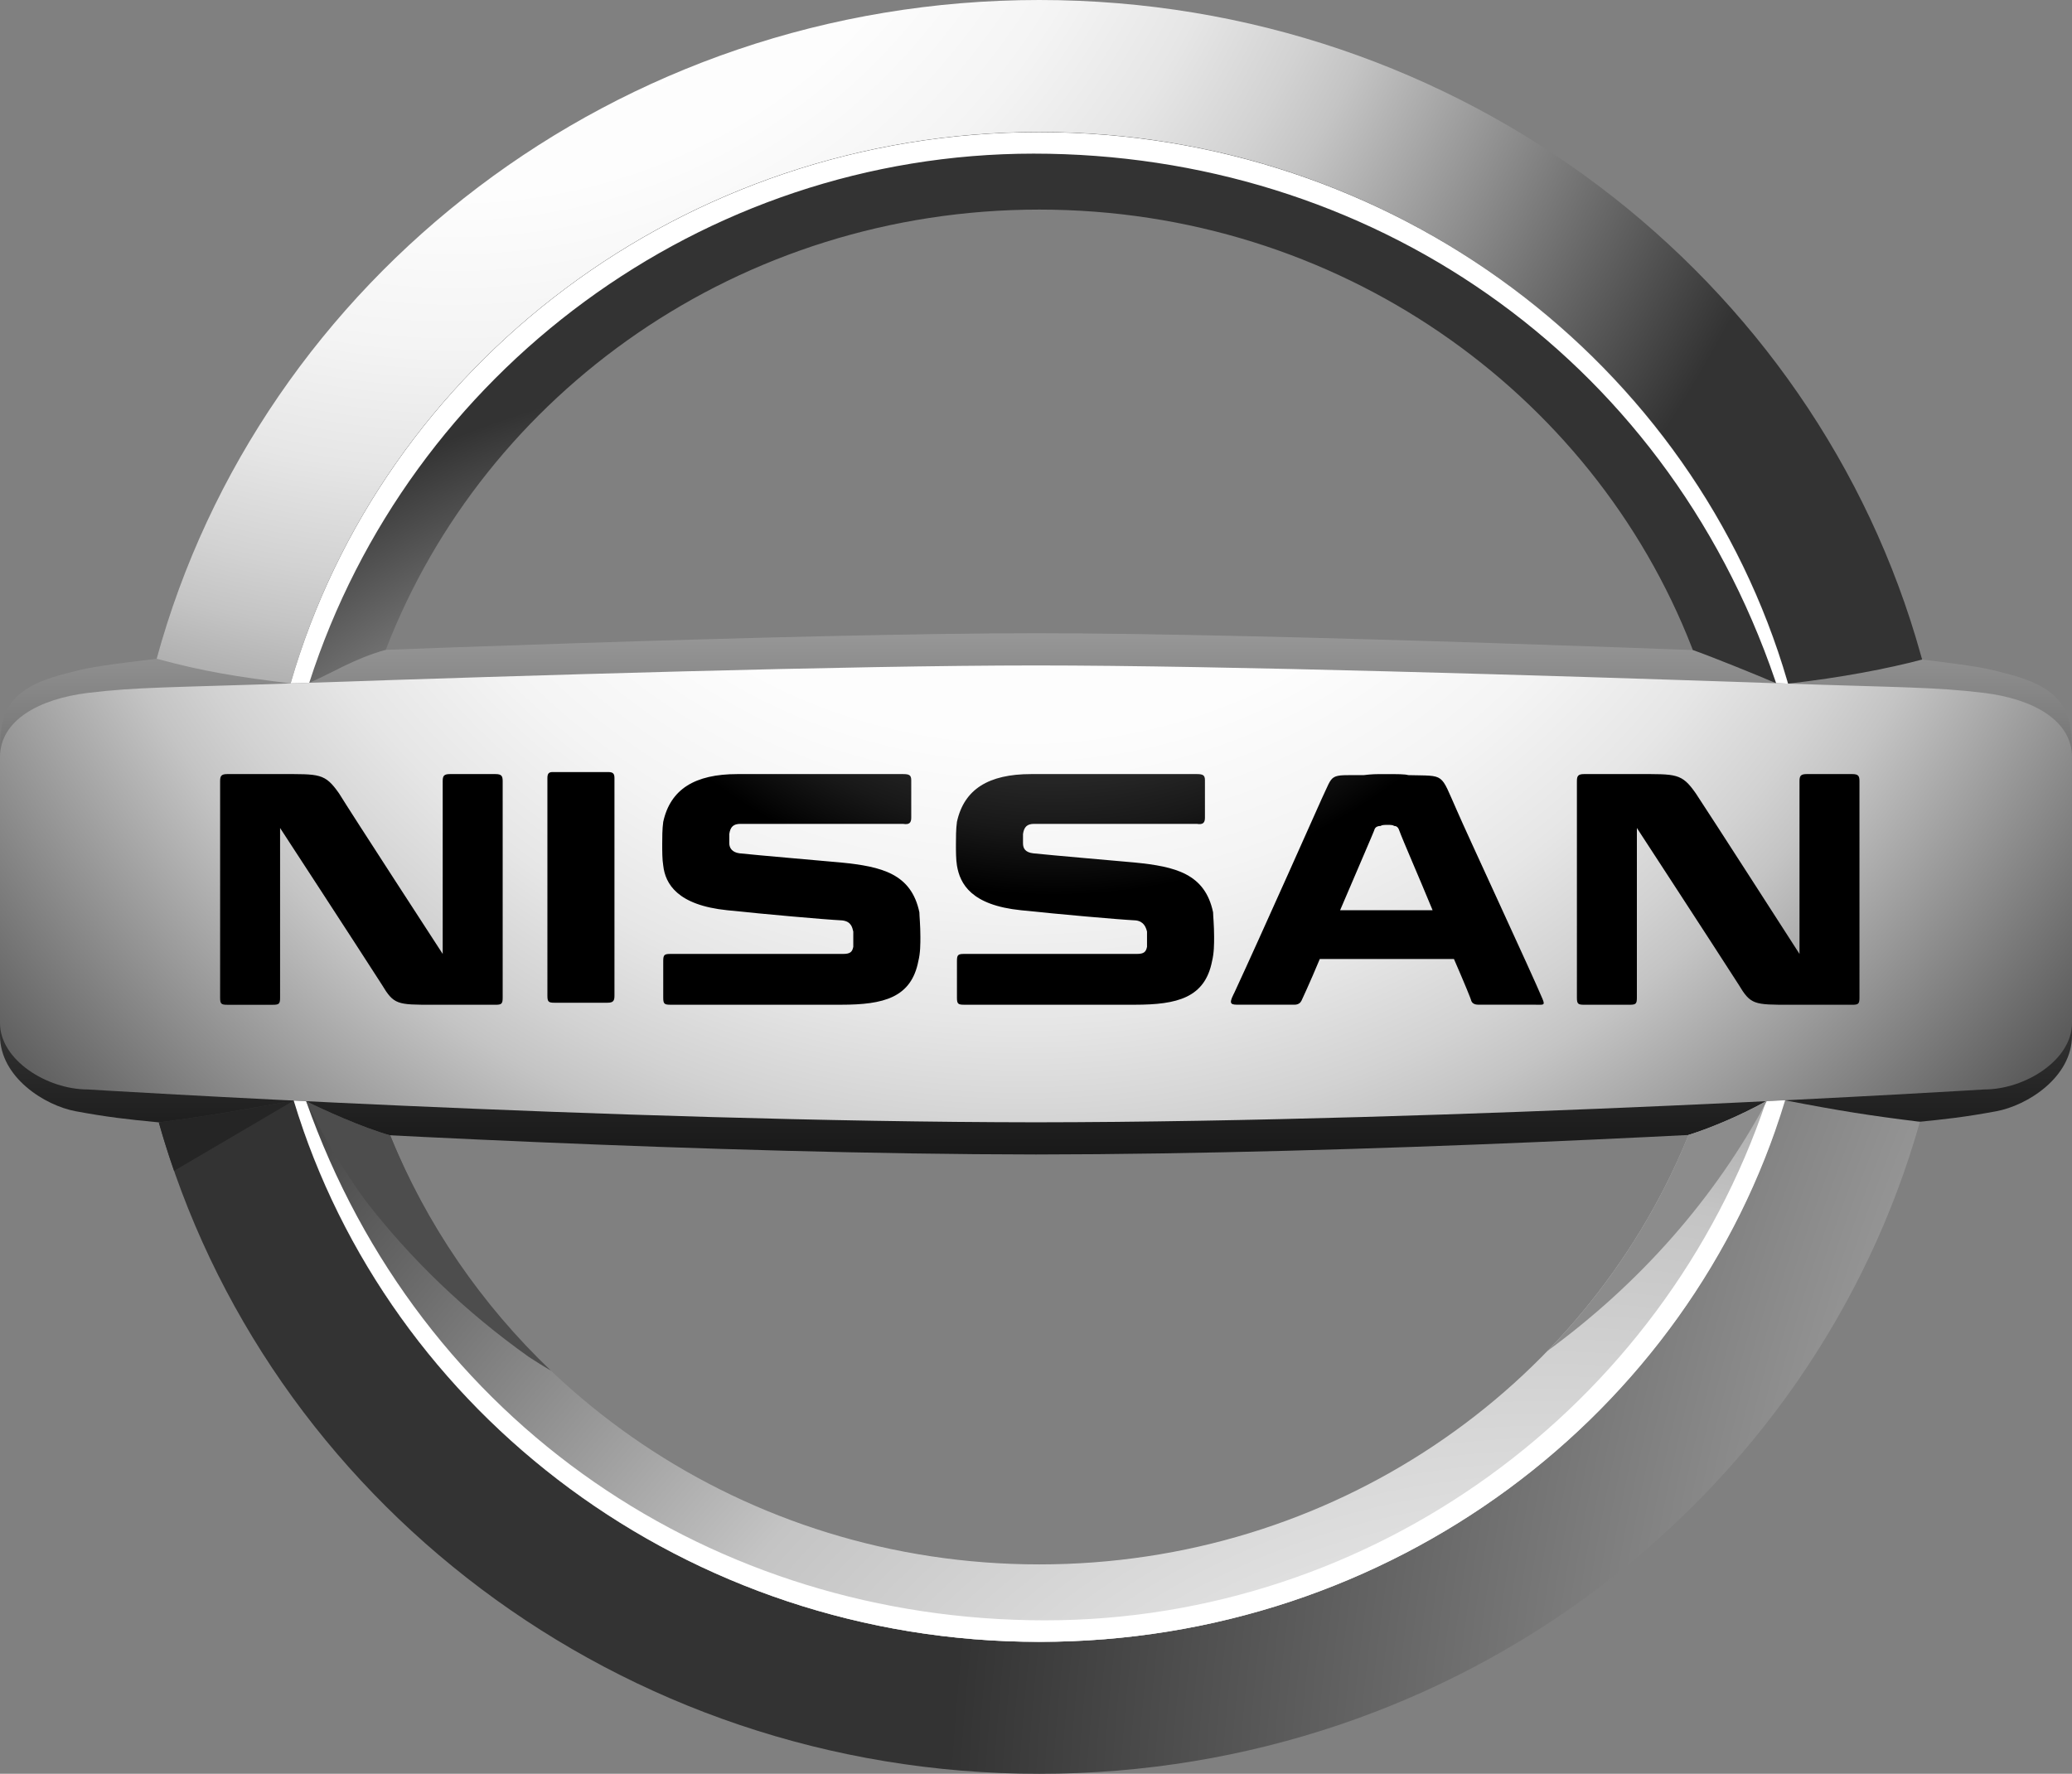 <svg xmlns="http://www.w3.org/2000/svg" width="200" height="171.261" viewBox="5 4.87 200 171.261" enable-background="new 5 4.87 200 171.261"><rect x="5" y="4.87" width="200" height="171.261" fill="#808080" stroke="none"/><title>Nissan Logo</title><desc>Für mehr Informationen siehe: http://de.wikipedia.org/wiki/Datei:Nissan_Logo.svg</desc><linearGradient id="a" gradientUnits="userSpaceOnUse" x1="323.6" y1="743.887" x2="323.599" y2="883.29" gradientTransform="translate(-218.6 -736.49)"><stop offset=".194" stop-color="#fff"/><stop offset=".208" stop-color="#F8F8F8"/><stop offset=".366" stop-color="#AEAEAE"/><stop offset=".513" stop-color="#707070"/><stop offset=".647" stop-color="#404040"/><stop offset=".764" stop-color="#1D1D1D"/><stop offset=".86" stop-color="#080808"/><stop offset=".922"/></linearGradient><path fill="url(#a)" d="M198.119 69.765c-1.848-.516-3.906-.76-8.241-1.295-17.942-.736-62.282-2.46-84.877-2.46-22.594 0-66.935 1.723-84.875 2.46-4.337.535-6.397.779-8.244 1.295-5.641 1.33-6.882 3.355-6.882 7.395v27.689c0 4.041 4.329 6.765 7.313 7.313 2.986.553 4.875.774 8.016 1.073 16.047.994 53.277 3.066 84.671 3.099 31.395-.03 68.623-2.104 84.671-3.099 3.14-.299 5.031-.521 8.017-1.073 2.983-.549 7.312-3.272 7.312-7.313v-27.689c0-4.04-1.241-6.065-6.881-7.395z"/><radialGradient id="b" cx="267.456" cy="706.933" r="139.462" gradientTransform="translate(-218.6 -736.49)" gradientUnits="userSpaceOnUse"><stop offset=".202" stop-color="#fff"/><stop offset=".382" stop-color="#FDFDFD"/><stop offset=".487" stop-color="#F4F4F4"/><stop offset=".573" stop-color="#E6E6E6"/><stop offset=".648" stop-color="#D2D2D2"/><stop offset=".689" stop-color="#C4C4C4"/><stop offset="1" stop-color="#333"/></radialGradient><path fill="url(#b)" d="M33.05 70.854c8.828-30.71 37.835-53.243 72.268-53.243 34.334 0 63.282 22.409 72.196 52.996l.077.268c5.119-.575 9.704-1.463 12.944-2.328l-.124-.431c-10.132-36.435-44.39-63.246-85.093-63.246-40.84 0-75.188 26.985-85.194 63.6 4.501 1.233 7.798 1.75 12.926 2.384z"/><radialGradient id="c" cx="604.966" cy="930.314" r="290.45" gradientTransform="translate(-218.6 -736.49)" gradientUnits="userSpaceOnUse"><stop offset=".202" stop-color="#fff"/><stop offset=".368" stop-color="#E4E4E4"/><stop offset=".594" stop-color="#C4C4C4"/><stop offset="1" stop-color="#333"/></radialGradient><path fill="url(#c)" d="M177.303 111.104l-.234.723c-9.387 29.852-37.957 51.564-71.75 51.564-34.06 0-62.81-22.048-71.969-52.258-5.598.991-7.489 1.368-13.021 2.104 10.25 36.257 44.414 62.895 84.99 62.895 40.593 0 74.769-26.666 85-62.954-4.874-.601-7.744-1.056-13.016-2.074z"/><radialGradient id="d" cx="300.955" cy="866.219" r="89.169" gradientTransform="translate(-218.6 -736.49)" gradientUnits="userSpaceOnUse"><stop offset=".202" stop-color="#fff"/><stop offset=".368" stop-color="#E4E4E4"/><stop offset=".594" stop-color="#C4C4C4"/><stop offset="1" stop-color="#333"/></radialGradient><path fill="url(#d)" d="M34.852 70.788c2.125-.878 4.181-2.278 7.386-3.179 9.555-24.825 34.189-42.503 63.079-42.503 28.8 0 53.373 17.569 62.988 42.274l.096.249c1.654.573 6.527 2.549 8.043 3.21l1.148.034-.078-.268c-8.918-30.577-37.865-52.979-72.197-52.979-34.424 0-63.431 22.523-72.262 53.227.51.001 1.481-.043 1.797-.065z"/><path fill="#fff" d="M104.769 19.703c32.213 0 60.768 19.208 71.584 50.869l.088.269 1.148.034-.078-.268c-8.919-30.577-37.865-52.979-72.197-52.979-34.424 0-63.431 22.523-72.262 53.227.689-.011 1.019-.011 1.799-.066 9.67-30.058 37.942-51.086 69.918-51.086z"/><radialGradient id="e" cx="372.912" cy="957.398" r="169.193" gradientTransform="translate(-218.6 -736.49)" gradientUnits="userSpaceOnUse"><stop offset=".202" stop-color="#fff"/><stop offset=".368" stop-color="#E4E4E4"/><stop offset=".594" stop-color="#C4C4C4"/><stop offset="1" stop-color="#333"/></radialGradient><path fill="url(#e)" d="M175.477 111.191c-2.314 1.293-5.194 2.537-7.498 3.264l-.19.479c-9.961 24.022-34.179 40.979-62.471 40.979-28.47 0-52.811-17.163-62.657-41.422-2.65-.736-6.61-2.542-8.109-3.296l-1.208-.062c9.159 30.208 37.914 52.259 71.974 52.259 33.906 0 62.55-21.849 71.844-51.843l.144-.444c-.536.021-1.357.086-1.829.086z"/><radialGradient id="f" cx="322.26" cy="759.002" r="134.452" gradientTransform="translate(-218.6 -736.49)" gradientUnits="userSpaceOnUse"><stop offset=".202" stop-color="#fff"/><stop offset=".397" stop-color="#FDFDFD"/><stop offset=".51" stop-color="#F4F4F4"/><stop offset=".603" stop-color="#E6E6E6"/><stop offset=".684" stop-color="#D2D2D2"/><stop offset=".728" stop-color="#C4C4C4"/><stop offset="1" stop-color="#4D4D4D"/></radialGradient><path fill="url(#f)" d="M196.516 71.77c-4.752-.578-7.992-.516-19.568-.915l-1.604-.054c-20.99-.72-52.519-1.682-70.344-1.682-17.823 0-49.352.962-70.345 1.682l-1.6.054c-11.578.399-14.817.337-19.57.915-4.752.583-8.485 2.664-8.485 6.203v25.677c0 3.541 4.497 6.408 8.484 6.408 0 0 50.746 3.133 91.516 3.17 40.771-.037 91.516-3.17 91.516-3.17 3.987 0 8.484-2.867 8.484-6.408v-25.677c0-3.539-3.732-5.62-8.484-6.203z"/><path fill="#fff" d="M175.477 111.191c-9.959 29.543-37.968 50.123-69.604 50.123-31.959 0-60.317-18.906-71.323-50.123l-1.199-.06c9.157 30.208 37.917 52.259 71.978 52.259 34.072 0 62.835-22.065 71.984-52.289l-1.836.09z"/><path fill="#8C8C8C" d="M175.536 111.189l-.062.002c-2.313 1.293-5.193 2.537-7.498 3.264l-.189.479c-3.153 7.602-7.732 14.496-13.421 20.371 8.905-6.511 16.17-14.737 21.17-24.116z"/><path fill="#4D4D4D" d="M58.19 137.216c-6.698-6.38-12.03-14.103-15.53-22.727-2.65-.737-6.609-2.544-8.109-3.298 1.62 3.354 3.514 6.533 5.649 9.494 4.409 5.742 9.753 10.86 15.836 15.191.708.464 1.426.91 2.154 1.34z"/><path fill="#252525" d="M33.348 111.135v-.002l-.023.004c-5.58.989-7.473 1.368-12.997 2.1.445 1.58.938 3.137 1.474 4.678l11.546-6.78z"/><radialGradient id="g" cx="325.375" cy="772.469" r="90.559" gradientTransform="translate(-218.6 -736.49)" gradientUnits="userSpaceOnUse"><stop offset=".111" stop-color="#4D4D4D"/><stop offset=".248" stop-color="#494949"/><stop offset=".355" stop-color="#404040"/><stop offset=".451" stop-color="#2F2F2F"/><stop offset=".541" stop-color="#181818"/><stop offset=".611"/></radialGradient><path fill="url(#g)" d="M145.637 83.142c-1.668-3.728-1.076-3.337-4.707-3.433-.296-.1-1.082-.1-2.16-.1-1.076 0-1.274 0-2.158.1-3.432 0-2.844-.196-4.021 2.256 0 0-5.889 13.242-8.438 18.735l-.098.196c-.49.979-.195.979.588.979h5.299c.394 0 .588-.192.686-.392 0 0 .785-1.668 1.766-4.021h12.949c.982 2.257 1.667 3.923 1.667 4.021.099.295.394.392.687.392h5.494c.785 0 .982.103.688-.588-.983-2.353-7.359-16.088-8.242-18.145zm-11.283 9.612c1.668-3.923 3.338-7.748 3.338-7.847.099-.197.295-.295.588-.295.099-.1.394-.1.687-.1.198 0 .49 0 .589.1.195 0 .395.098.489.393.396 1.077 1.865 4.414 3.238 7.749h-8.929zm-70.632-13.341c.49 0 .589.195.589.588v20.995c0 .488-.099.688-.686.688h-5.102c-.587 0-.685-.1-.685-.688v-20.995c0-.393.098-.588.489-.588h5.395zm-10.889.195c.587 0 .688.195.688.688v20.896c0 .591-.101.688-.688.688h-5.985c-3.53 0-3.825 0-5.001-1.96-2.453-3.826-9.812-15.107-9.812-15.107v16.381c0 .591-.098.687-.685.687h-4.416c-.588 0-.687-.096-.687-.687v-20.898c0-.491.099-.688.687-.688h5.101c3.826 0 4.316-.097 5.692 1.865 1.078 1.767 10.005 15.5 10.005 15.5v-16.677c0-.491.098-.688.688-.688h4.413zm130.964 0c.592 0 .688.195.688.688v20.896c0 .591-.098.688-.688.688h-5.979c-3.534 0-3.83 0-5.006-1.96-2.455-3.828-9.812-15.109-9.812-15.109v16.382c0 .59-.098.686-.688.686h-4.412c-.588 0-.689-.096-.689-.686v-20.897c0-.491.102-.688.689-.688h5.1c3.826 0 4.318-.097 5.689 1.865 1.179 1.767 10.008 15.5 10.008 15.5v-16.677c0-.491.099-.688.688-.688h4.412zm-97.609 8.538c3.925.391 6.771 1.077 7.555 4.806 0 .292.098 1.274.098 2.354 0 .688 0 1.568-.197 2.354-.685 3.531-3.336 4.217-7.454 4.217h-16.483c-.589 0-.688-.096-.688-.686v-3.531c0-.59.099-.688.688-.688h16.675c.688 0 .884-.195.982-.688v-1.471c-.099-.394-.196-.982-1.078-1.078-1.865-.098-7.358-.59-11.087-.981-4.807-.491-5.984-2.549-6.18-4.316-.098-.59-.098-1.374-.098-2.061 0-.589 0-1.471.098-2.159.688-3.141 3.043-4.61 7.161-4.61h15.99c.591 0 .788.1.788.589v3.631c0 .487-.197.685-.788.587h-15.695c-.687 0-.98.294-1.08.98v.883c0 .491.295.884.981.979 1.867.2 7.653.69 9.812.889zm28.349 0c3.927.391 6.771 1.077 7.556 4.806 0 .292.099 1.274.099 2.354 0 .688 0 1.568-.196 2.354-.685 3.531-3.333 4.217-7.455 4.217h-16.483c-.589 0-.688-.096-.688-.686v-3.531c0-.59.099-.688.688-.688h16.678c.686 0 .88-.195.98-.688v-1.471c-.102-.394-.296-.982-1.08-1.078-1.863-.098-7.357-.59-11.085-.981-4.808-.491-5.886-2.549-6.182-4.316-.098-.59-.098-1.374-.098-2.061 0-.589 0-1.471.098-2.159.688-3.141 3.042-4.61 7.161-4.61h15.992c.586 0 .785.1.785.589v3.631c0 .487-.199.685-.785.587h-15.697c-.686 0-.979.294-1.079.98v.883c0 .491.197.884.983.979 1.865.2 7.651.69 9.808.889z"/></svg>
